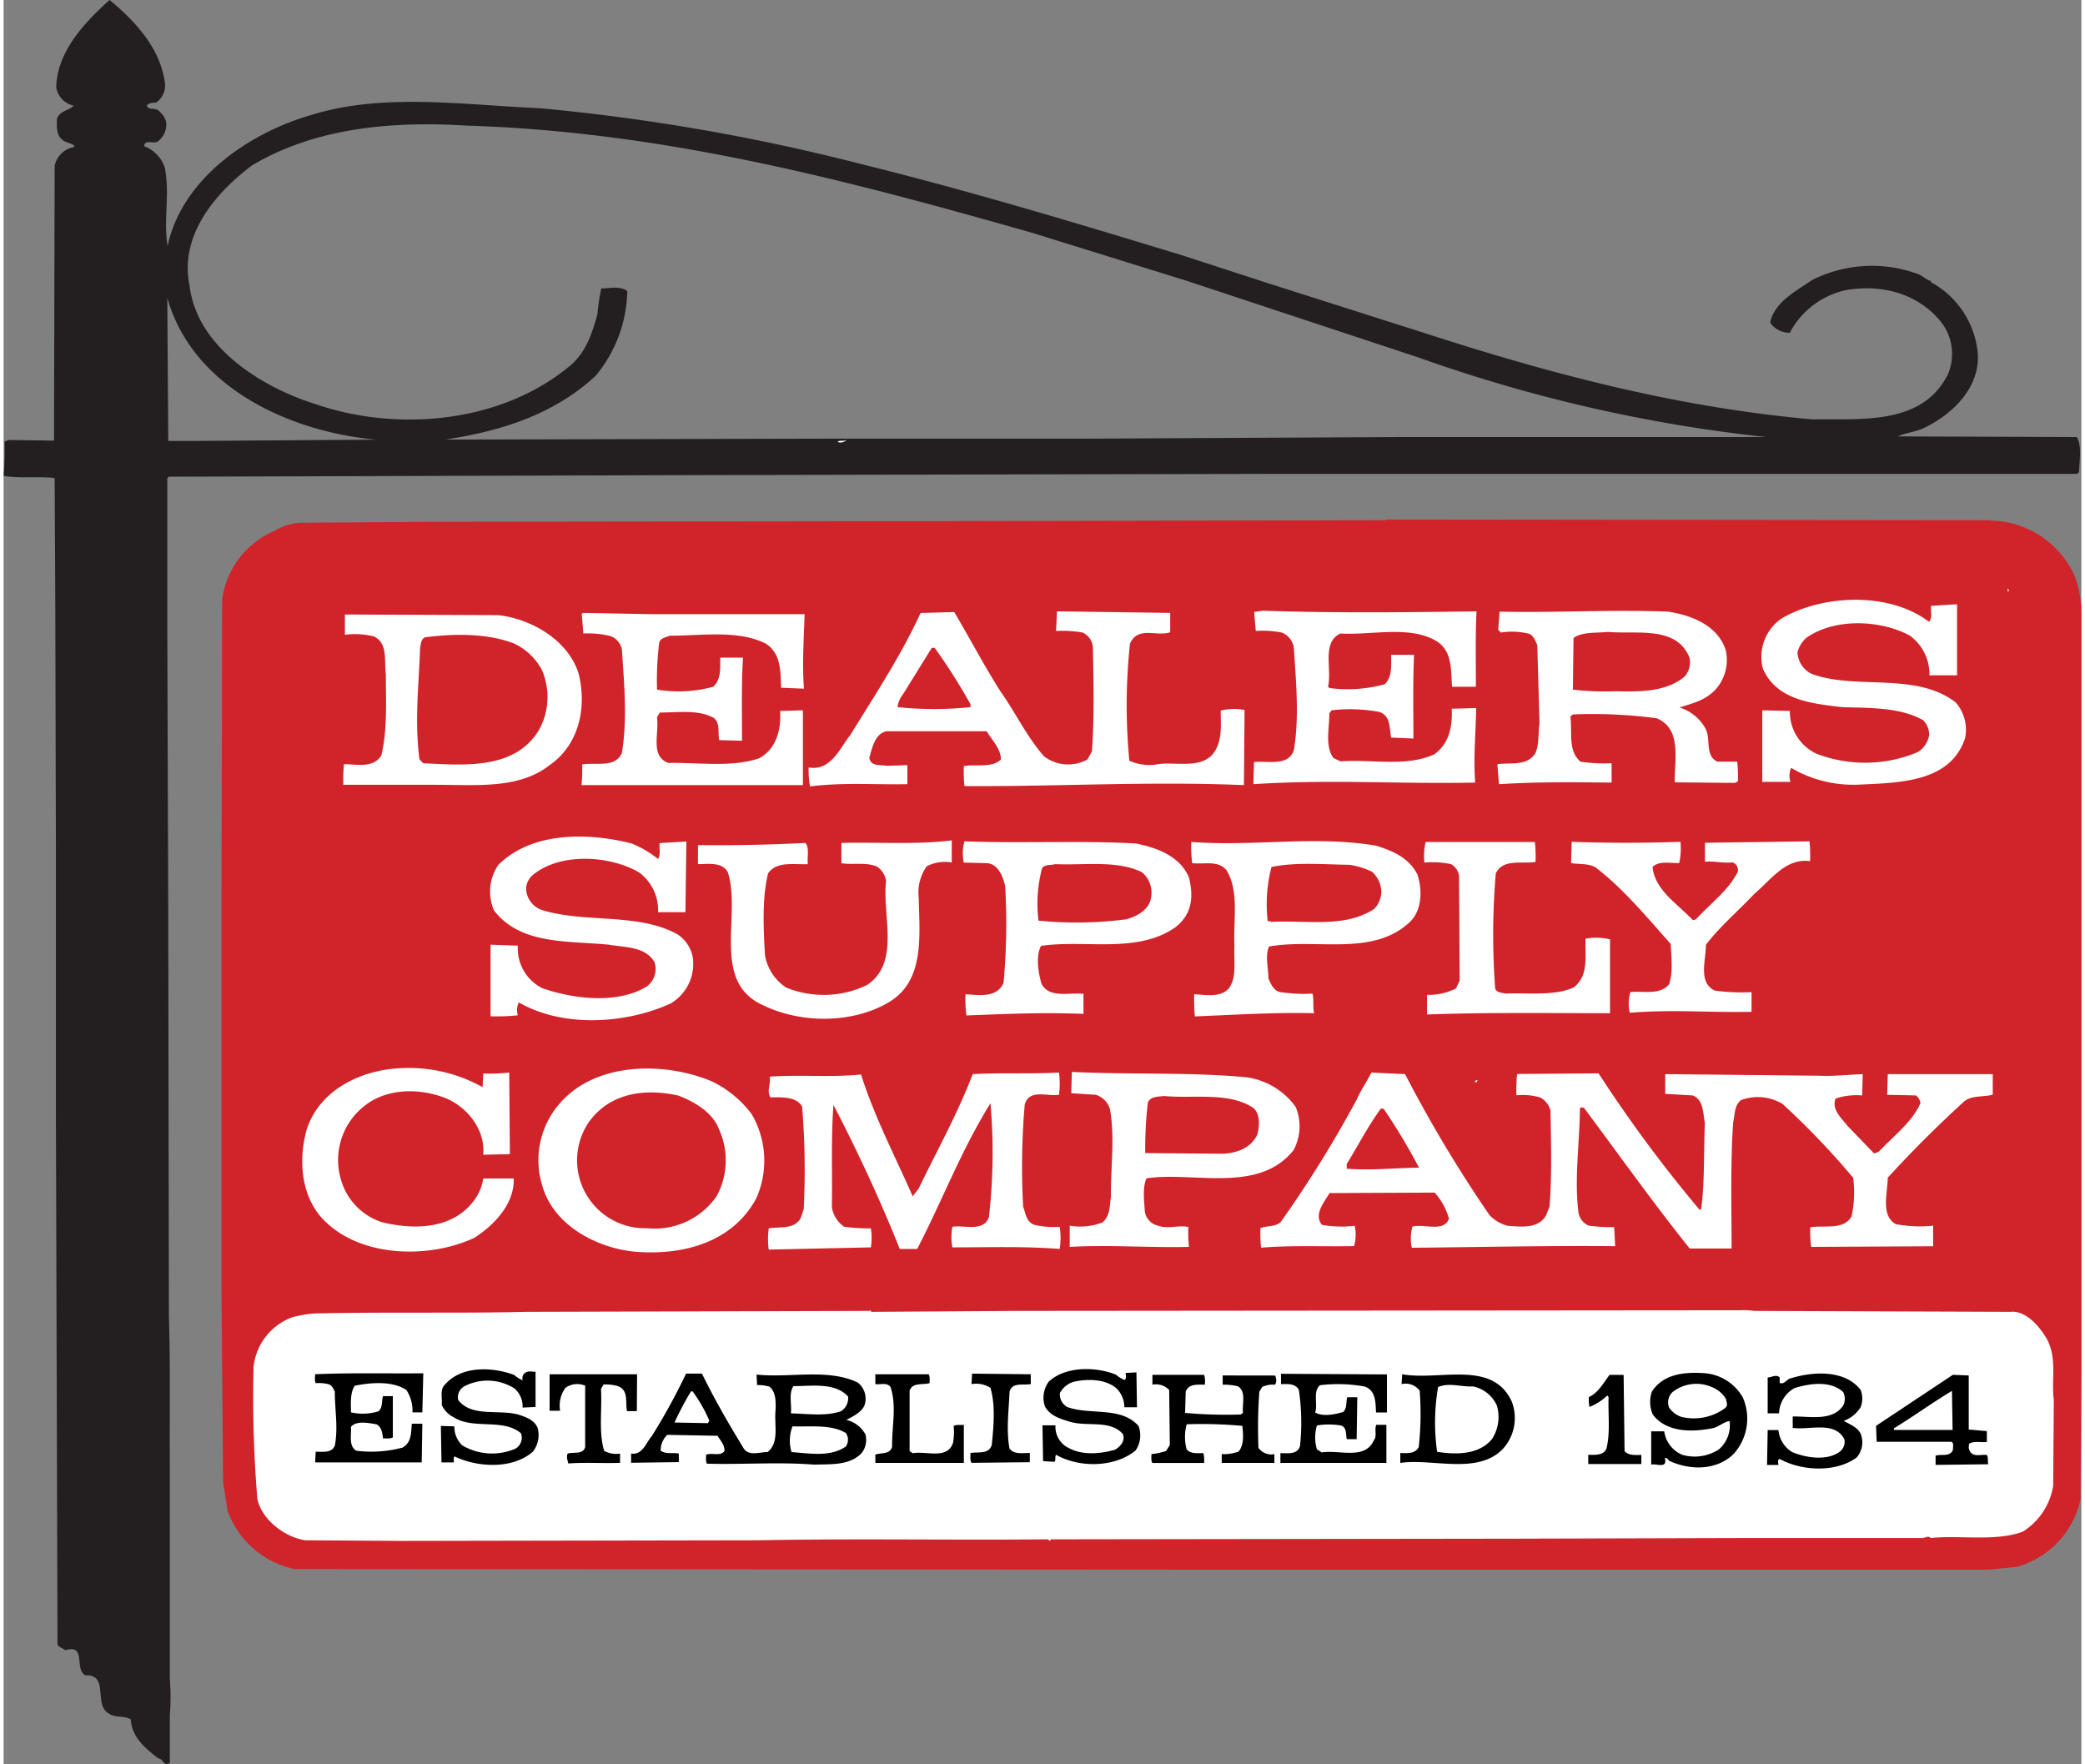 <svg id="Layer_1" data-name="Layer 1" xmlns="http://www.w3.org/2000/svg" width="130" height="110" viewBox="0 0 261.35 221.91"><rect x="0" y="0" width="261.35" height="221.91" fill="#808080" stroke="none"/><defs><style>.cls-1{fill:#231f20;}.cls-2{fill:#fff;}.cls-3{fill:#d1232a;}</style></defs><path class="cls-1" d="M129.4,29.29C106.49,22.78,83.27,16.56,58.25,15.8c-9.57-.6-19.15.32-27,5-4.83,3.63-9.14,8.94-7.86,15.12.92,7.82,9.22,12.85,15.88,14.92,10.46,3.59,23.5,2.28,32-4.86,2-1.68,2.8-4.15,3.43-6.51a24.35,24.35,0,0,1,.48-3.19c1,0,2.32-.36,3.27.32a17.17,17.17,0,0,1-4,10.69c-5.34,4.91-11.89,6.91-18.87,8l49.24-.12h32.16l38.7-.2h46a190.84,190.84,0,0,1-43.69-10l-29.21-9.66L129.4,29.29Zm-82.64,26c-10.77-1-23-6.54-26.17-17.83l.12,18h3.35l22.7-.16ZM20.31,10.73a2.61,2.61,0,0,1-1.16,2.2,1.5,1.5,0,0,0-1.11.28c0,.68,1,.32,1.43.68s1,1,1,1.79a2.71,2.71,0,0,1-1.08,2.12c-.52.35-1.67-.32-1.71.59a4.33,4.33,0,0,1,2.59,2.68c.68,3.39-.2,6.62.36,9.85C22.46,22.42,31,16.64,38.78,14.44c9-2.79,19.2-1.23,28.65-.83A257.07,257.07,0,0,1,108,20.67c13.69,3.39,26.77,7.34,40.14,11.41l10.93,3.55,22.79,7.26c14.64,4.63,29.76,8.46,45.68,9.86,6.31-.08,13.77.72,17-5.63a6.52,6.52,0,0,0-1-6.82c-2.91-3.43-7.34-4.55-11.69-3.83a10.46,10.46,0,0,0-7.18,5.39,3,3,0,0,1-2.47-1.28c.55-2.59,3.23-3.95,5.26-5.35a16.78,16.78,0,0,1,13-.88c.76.16,1.36.88,2,1l-.08.12a11.34,11.34,0,0,1,5.94,9c.28,4.39-3.31,7.74-6.9,9.42-1,.44-2.16.55-3.15,1l22.5.08c.68,1.16.32,3,.28,4.43l-.28.2H159.56l-73.18.16-65.59.2-.2.2V78.6l.12,37.27.08,49.68c.2,6.06.08,12.33.12,18.67v27a28.3,28.3,0,0,1,0,4.51v6c-.76.52-.84-.52-1.44-.56-1.67-1.28-3.35-2.67-3.47-4.91-.88-.52-1.8-.16-2.67-.68-2.16-1.08.08-5-3.08-4.87-1.39-.83.2-3.95-2.47-3.15-.32-.24-.72-.32-1-.68l-.2-66.47v-33.4l-.08-31.2L6.42,60.13C4.59,59.89,2,60.21,0,59.85a38.51,38.51,0,0,0,.12-4.31l.56-.2,5.66.08.08-34.55a3,3,0,0,1,2.2-2.32c.16,0,.2-.12.32-.16C8.62,18,8,18,7.58,17.72c-1-.6-.88-1.8-.88-2.68.24-1.11,1.52-1.11,2.12-1.75A2.81,2.81,0,0,1,6.62,11c.08-4.43,3.47-8.1,6.71-11,3.39,2.79,6.54,6.3,7,10.73Z"/><path class="cls-2" d="M106,55.34a1,1,0,0,1-1,.28l-.08-.08c.28-.2.76,0,1-.2Z"/><path class="cls-3" d="M249.86,65.48a11.76,11.76,0,0,1,10.73,7.18,13.93,13.93,0,0,1,.76,4.31v95.2l-.12,16.48a11.32,11.32,0,0,1-8,8.42l-3.55.36H156.37l-119.78-.08A11.44,11.44,0,0,1,28.17,190l-.56-3.55-.2-23.74V112.24l.08-36.87a11,11,0,0,1,6.63-8.62,7.37,7.37,0,0,1,3.07-1l17.11-.12,63.77-.08,55.74-.12.12-.08,75.93.08Z"/><polygon class="cls-2" points="252.13 74.49 252.05 74.02 252.25 74.22 252.13 74.49 252.13 74.49"/><path class="cls-2" d="M231.26,88.94c3.48.12,7.27,0,10.18,1.64a2.55,2.55,0,0,1,.76,1.91,3.11,3.11,0,0,1-1.44,2.11,17.08,17.08,0,0,1-12.73.2,5.82,5.82,0,0,1-3.35-5.38l-3.47-.08v9h3.55a2.43,2.43,0,0,1,.08-1.76,15.41,15.41,0,0,0,8.46,2.11c5.15-.24,11.57-.28,13.41-5.82a5.2,5.2,0,0,0-1.16-4.51c-5-3.91-12.61-1.52-18.2-3.63a3.18,3.18,0,0,1-1.71-2.67,3.55,3.55,0,0,1,1.12-1.84c3.55-2.51,9.33-2.27,13-.28a6,6,0,0,1,2.48,5h3.47V76l-3.27.2c-.08.68.23,1.6-.28,2-4.91-3.76-13.25-3.44-18.4-.48a5.83,5.83,0,0,0-2.47,6.38C223,88.06,227.47,88.5,231.26,88.94Z"/><path class="cls-2" d="M185.1,98.43c-.24-3.11.08-6.26.12-9.37l-3.07.08c.11,2.27-.32,4.39-2.2,5.74-3.51,1.6-7.74.6-11.77.88l-.88-.4c-1.15-1.47-.52-3.83-.55-5.62l.27-.4a20.21,20.21,0,0,1,6,.2c1.44.44,1.28,2,1.51,3.23l2.8.12c0-3.51-.08-7.1.08-10.53h-2.88c0,1.35.16,2.79-.83,3.71a17.63,17.63,0,0,1-6.91.47l-.2-.16c.52-2.27-.83-5.58,1.56-6.7,4,.24,9-1.12,12.33,1.12,1.75,1.31,1.56,3.55,1.71,5.58h3c0-3.07-.08-6.5.08-9.49-8.18.12-17.8.24-26.89-.08l-1.08.16.2,2.39a12.44,12.44,0,0,1,3.27.2,2.43,2.43,0,0,1,1.51,1.84c.28,4.23.72,8.86,0,13-.75,2-3.19,1.28-5,1.44l-.08,2.79C166.9,98,175.52,98.63,185.1,98.43Z"/><path class="cls-2" d="M187.89,96.12l.2,2.51c5.19-.31,9-.24,14.17-.2V96a20.6,20.6,0,0,1-3.91-.2c-1.64-1.39-1-3.75-1.28-5.67l.32-.27a61,61,0,0,1,10.53.48c3.19,1.31,2.24,5.18,2.28,8.06l7.58.07.36-.19a16.2,16.2,0,0,0-.08-2.48h-2.48c-1.67-.76-.76-2.91-1.55-4.23a5.64,5.64,0,0,0-3.24-2.59c1.68-.52,3.4-.92,4.67-2.4a5.58,5.58,0,0,0,1.16-4.78c-1-3.16-4.35-4.43-7.26-4.87-7.18-.28-14.21.16-21.19,0L188,79.2l.32.36a9,9,0,0,1,3.43.12c.68.16.88.88,1.16,1.44l.28,9.85c-.2,1.28,0,2.72-.56,3.83C191.56,96.4,189.53,95.88,187.89,96.12Zm9.58-15.88c1.11-.8,2.83-.6,4.31-.76,3.71.32,8.54-.8,10.25,3.15a2.68,2.68,0,0,1-.6,2.48c-2.31,1.91-5.54,1.91-8.62,1.83a35.1,35.1,0,0,1-5.42-.2Z"/><path class="cls-2" d="M101.43,98.91c4.27-.52,7.94-.2,12.25-.28V96.24l-2.6.08c-.8-.16-2,.12-2.19-1,.36-1.27.72-3.07,2.19-3.35h12.57c.68,1.16,1.76,2.12,1.8,3.55-1.12,1.12-3.12.56-4.67.84a17.32,17.32,0,0,0,.08,2.51c11.41.08,23.42-.63,35.15-.12l.08-9.45a6.67,6.67,0,0,0-3,.08c0,1.67.2,3.39-.6,4.87-1.44,2.75-5.19,1.43-7.54,1.91a6.13,6.13,0,0,1-3.35-.48,72.4,72.4,0,0,1,.08-14.72c1-2.28,3.35-.84,5.06-1.44V77.09l-14.24-.2-.12,2.47a15.1,15.1,0,0,1,3.35.2,2.26,2.26,0,0,1,1.28,1.72c.08,4.23.2,9-.12,13.24l-.56,1a5,5,0,0,1-5.47-.4c-2.23-2.55-3.55-5.46-5.46-8.14-2.08-3.27-3.91-6.78-5.83-10l-4.23.12c-2.43,5.31-5.7,10.25-8.82,15.32-1.35,1.71-2.47,4.59-5.26,4.11A11.79,11.79,0,0,0,101.43,98.91Zm11.69-11.57,3.63-5.86h.36a72.4,72.4,0,0,1,4.51,7.1v.36a44,44,0,0,1-9.18,0A3.23,3.23,0,0,1,113.12,87.34Z"/><path class="cls-2" d="M76.33,80a2.29,2.29,0,0,1,1.44,1.64c.28,4.47.71,8.66,0,13.08-.88,1.92-3.24,1.12-5,1.44a18.25,18.25,0,0,1-.08,2.59h27.85V89.34l-2.87.08c.16,2.39-.48,4.74-2.6,5.94-3.39,1.2-7.7.52-11.45.6-2.35-.84-1.12-3.79-1.44-5.74l.36-.6c2.28,0,4.87-.4,6.79.68.84.67.48,1.83.68,2.79l2.87.08c0-3.35-.08-7.14.12-10.46H90.14c0,1.36.11,2.76-.88,3.67a16.78,16.78,0,0,1-7.07.36,38.12,38.12,0,0,1,.28-5.94c.2-.6.88-.64,1.32-.84,4,0,8.66-.76,12.09,1,1.92,1.24,1.84,3.47,1.92,5.54l2.87.12c-.24-3.11,0-6.5.08-9.37H81.52L73,77.09l-.28.08.2,2.51A12.07,12.07,0,0,1,76.33,80Z"/><path class="cls-2" d="M42.73,98.71H54.5c4.91,0,10.34.56,14.17-2.47,3.83-2.63,4.71-7.5,3.63-11.61-1.36-4.15-5.91-6.78-10.06-7.26l-19.31-.08v2.55a10,10,0,0,1,3.63.2c1.84.88,1.28,3.07,1.52,4.79,0,3.59.2,6.9-.56,10.17-1,1.72-3.35,1.08-4.71,1.12A18.54,18.54,0,0,0,42.73,98.71ZM52.39,81.4c.12-.48.12-1,.6-1.24,3.67-.48,7.86-.52,11.17.76a7.59,7.59,0,0,1,3.55,3.35A8.53,8.53,0,0,1,67.23,92C64.12,96.84,57.9,96.24,52.79,96l-.48-.48C51.67,90.62,52.23,86.26,52.39,81.4Z"/><path class="cls-2" d="M83.91,126.21a5.77,5.77,0,0,0,2.75-5.95,4.48,4.48,0,0,0-1.91-2.75c-5-2.76-11.73-1.36-17.12-3.08a2.94,2.94,0,0,1-1.91-2.79,2.45,2.45,0,0,1,1-1.71c3.48-2.72,9.58-2.32,13.21-.2a5.87,5.87,0,0,1,2.39,5h3.44l.12-8.89-3.36.2c-.08.63.16,1.43-.2,2A13.31,13.31,0,0,0,79,106.09c-5.46-1.39-12.53-1.51-16.76,2.68a5.94,5.94,0,0,0-.55,5.75c3.35,4.34,9.25,3.79,14.44,4.3,2.08.36,4.55.2,5.75,2.2a2.75,2.75,0,0,1-1,3.07c-3.71,2.24-9.22,1.56-13.13.2a5.61,5.61,0,0,1-3.07-5.35l-3.43-.12v9a23.57,23.57,0,0,0,3.43-.12,2.29,2.29,0,0,1,.12-1.63C70.3,129.28,78.25,128.8,83.91,126.21Z"/><path class="cls-2" d="M87.34,106.3v2.39c1.24,0,3-.32,3.75,1,1.76,5.46-2.19,13.8,4.47,16.76,4.75,2.31,11.25,2.31,15.8-.4s3.83-8.42,3.75-13.09a5.76,5.76,0,0,1,1-4,5,5,0,0,1,3.15-.48V105.7c-4.31.56-9.61.2-13.88.32v2.55c1.39.24,3-.16,4.43.4A2.62,2.62,0,0,1,111,110.8c-.52,4.35,1.84,10.26-2.39,13.09a12.54,12.54,0,0,1-10.18.32,6.05,6.05,0,0,1-2.67-4.15c-.16-3-.4-7,.4-10.21,1.08-1.56,3.19-1.08,5-1.16-.12-.92.24-2.08-.32-2.67C96.4,106.26,91.65,106.34,87.34,106.3Z"/><path class="cls-2" d="M147.39,116.63c2.16-1.68,2.28-3.91,1.72-6.22-1.12-2.76-4.11-3.8-6.7-4.32-6.95-.39-14.41,0-21.55-.27a5.42,5.42,0,0,0-.08,2.67l3,.08c1.4.2,1.92,1.72,2.2,2.87a82.61,82.61,0,0,1-.2,12.17c-.84,1.92-3,1.56-4.79,1.44a14.59,14.59,0,0,0,.12,2.67c5.23-.2,9.45-.4,14.72-.2V125c-1.84-.2-4.27.6-5.27-1.24-.43-1.44-.75-3.51-.07-4.79C136,118.15,142.57,120,147.39,116.63Zm-16.76-7.46c.4-.48,1.08-.32,1.64-.48,3.67.16,7.74-.52,10.89,1a3.31,3.31,0,0,1,1.16,3.23c-.2,1.51-1.84,2.39-3.15,2.71a48.07,48.07,0,0,1-11,.16A17.32,17.32,0,0,1,130.63,109.17Z"/><path class="cls-2" d="M176.68,116.15c1.76-1.48,1.8-4.15,1.16-6.14-1.08-2.16-3.16-3-5.19-3.64-7.74-1.31-15.2.12-23.26-.47a14.64,14.64,0,0,0,.12,2.67c1.47.16,3.27-.4,4.31.88,1.63,2.67.83,6.3,1,9.57-.12,1.84.36,3.91-.75,5.35-1.08,1.12-2.88.76-4.31.68a22.08,22.08,0,0,0,.08,2.79c5.06-.2,9.85-.52,15-.4-.2-.87,0-1.59-.2-2.47a19.68,19.68,0,0,1-4.11-.2c-.84-.2-1.16-1.08-1.44-1.72,0-1.31-.44-2.83.08-4C165,118,172,120.3,176.68,116.15ZM159,115.87a18.57,18.57,0,0,1,.48-6.82c3-.64,6.59-.32,9.78-.28a9.6,9.6,0,0,1,2.87.88,3.5,3.5,0,0,1,1.16,2.39,3.16,3.16,0,0,1-.88,2.27c-3.67,2.44-8.42,1.4-13,1.64C159.28,115.79,159.12,115.91,159,115.87Z"/><path class="cls-2" d="M227.15,105.82,214,106v2.39c1.07-.12,2.23.2,3.47.08a1,1,0,0,1,.64,1.24c-1.2,2.31-3.35,3.87-5.27,5.94l-.36.08c-2-2.11-4.79-3.79-5.07-6.7.88-.8,2.16-.44,3.35-.48a8.53,8.53,0,0,0,.16-2.67c-4.35.16-9.29.16-13.68,0l-.08,2.67c1,.2,2.27,0,3.15.6,3.43,2.63,6.5,6.34,9.38,9.57.08,1.64.32,3.55-.2,5.07-1.16,1.44-3.31.8-4.87,1a5.11,5.11,0,0,0-.08,2.59c5.63-.44,9.78,0,15.32-.12v-2.47a25.21,25.21,0,0,1-4.63-.2c-2.11-1-1.11-3.79-1.11-5.75,1.71-2.27,4.07-4.26,6.1-6.42,2.16-1.84,3.95-4.51,7-4.11A16.63,16.63,0,0,0,227.15,105.82Z"/><path class="cls-2" d="M202.06,127.44v-9.29a7.24,7.24,0,0,0-3.08-.08c-.08,2.23.44,4.66-1.51,6.14-2.48,1.08-5.63.64-8.54.76-.48-.12-1.2-.12-1.32-.68a91.35,91.35,0,0,1,.08-14.44c.92-1.88,3.23-1.16,5-1.44a17.13,17.13,0,0,0-.08-2.51H178.87a7.73,7.73,0,0,0-.16,2.59,11.62,11.62,0,0,1,3.36.2,2.05,2.05,0,0,1,1,1.44l.08,13.2-.47,1a7.73,7.73,0,0,1-3.64.8v2.47C186.61,127.32,194.52,127.44,202.06,127.44Z"/><path class="cls-2" d="M59.09,151.1c-2.75,3.59-7.66,3.59-11.57,2.6a7.88,7.88,0,0,1-5.07-5.27,8.64,8.64,0,0,1,3.16-9.5c2.83-2.11,6.94-2.07,10.13-.75,2.71,1.19,4.87,4,4.59,7.06l3.35-.08L63.6,134.9a21.94,21.94,0,0,1-3.27.12l-.08,1.72A19,19,0,0,0,50,134.35c-4.91.19-10.18,2.63-11.86,7.66-1.15,4.07-.71,8.93,2.56,11.85,4.67,4.31,12.93,4.43,18.51,1.83,2.6-1.67,5.07-4.35,4.95-7.46H60.33A6.08,6.08,0,0,1,59.09,151.1Z"/><path class="cls-2" d="M89.06,136c-5.79-2.43-14.41-2.51-19,2.67a10.82,10.82,0,0,0-2.28,10.54c1.44,4.91,6.78,7.74,11.57,8.22,6.11.52,12.33-1.16,15.32-6.7a11.61,11.61,0,0,0-.59-10.62A13.67,13.67,0,0,0,89.06,136Zm.68,14.37a9.46,9.46,0,0,1-8.82,4.11,8.54,8.54,0,0,1-7.26-13.41c2.67-3.67,7.1-4.19,11.21-3.27,2,.76,4.35,2.11,5.15,4.31A9.44,9.44,0,0,1,89.74,150.35Z"/><path class="cls-2" d="M162.24,144.68a6.29,6.29,0,0,0,.27-5.47,9.18,9.18,0,0,0-6.14-3.71c-7.14-.68-15-.32-22-.68l-.08,2.68,3.08.2a2.68,2.68,0,0,1,1.79,1.79c.64,3.59.08,7.34.12,11-.16,1.19-.08,2.43-1.07,3.27a7.87,7.87,0,0,1-4.11.4v2.67c4.9-.28,10.29.12,15,0a17.22,17.22,0,0,1-.08-2.51c-1.24-.24-2.64.28-3.83-.16a2.18,2.18,0,0,1-1.64-1.76c-.08-1.32-.32-3,.2-4.19C149.67,147.31,157.81,150.19,162.24,144.68Zm-18.32-6c.36-.83,1.32-.71,2-.83,3.71.36,8.18-.56,11.29,1.51.88.8.76,2.32.48,3.35-.84,1.8-2.84,2.44-4.79,2.4l-9.3-.08A49.11,49.11,0,0,1,143.92,138.73Z"/><path class="cls-2" d="M129.68,154.06c-1.08-.36-1.12-1.48-1.44-2.28a91.59,91.59,0,0,1,.2-12.85c.56-2,2.79-1,4.31-1.23a10.92,10.92,0,0,0,0-2.8c-3.55.2-7.38,0-10.85.2-1.92,5-4.47,9.58-6.79,14.37l-.76,1c-2.23-5.07-4.82-10-6.5-15.33-3.71.4-7.74,0-11.49.28.16,1-.4,1.68.08,2.6,1.52,0,3.23-.12,4,1.15a99.21,99.21,0,0,1,.2,12.93l-.4,1.16c-.84,1.4-2.59,1-4,1.24a10,10,0,0,0,0,2.67l12.85-.28a8,8,0,0,0,0-2.39,23.8,23.8,0,0,1-3.35-.2,3.63,3.63,0,0,1-1.56-2.48c.08-4.15-.12-8.46.2-12.85,3.07,5.91,5.87,11.93,8.34,18.12h2.19c3.16-6.07,5.55-12.45,9.22-18.32a71.69,71.69,0,0,1-.2,14.37c-.76,1.83-3,.92-4.59,1.16a7,7,0,0,0,0,2.59c4.35,0,9.1-.16,13.49.2a8.16,8.16,0,0,0,0-2.79A10.51,10.51,0,0,1,129.68,154.06Z"/><path class="cls-2" d="M237,135.1l-.08,2.6,3.63.08a1.51,1.51,0,0,1,.56.95c-1,2.36-3.39,4.15-5.27,6.15l-.56.2-3.35-3.47c-.76-1-2-2-1.51-3.43a8.2,8.2,0,0,1,3.35-.4l.08-2.68c-1.84.08-3.83.28-5.47.2L209,135.1v2.48l3.47.2c1.36.56,1.28,2.19,1.52,3.47-.16,3.63,0,7.5-.48,10.89h-.2A170.84,170.84,0,0,1,200.62,135l-10.25.08a20.39,20.39,0,0,0-.08,2.68,7.92,7.92,0,0,1,3,.28,2.6,2.6,0,0,1,1.28,1.63c.07,4,.19,8.18-.12,12.09L194,152.9c-1,1.68-3.12,1.39-4.79,1.28a4.72,4.72,0,0,1-2.32-1.36,167.29,167.29,0,0,1-10.61-17.72l-4.23-.2c-.56,1.08-1.31,2.2-1.83,3.36a147.73,147.73,0,0,1-9.58,15.44c-.68.64-1.72.44-2.55.76a16.68,16.68,0,0,0,.08,2.47c3.79-.32,7.78-.12,11.69-.2a5,5,0,0,0,.08-2.55,14.47,14.47,0,0,1-4.11-.12c-1.08-1.32.28-2.84.95-4L180,150a8.17,8.17,0,0,1,1.8,3.27c-.6,1.75-3,.64-4.59,1a5.46,5.46,0,0,0-.08,2.67c8.38-.08,17.08-.28,25.58-.2l-.13-2.39a21.31,21.31,0,0,1-3.23-.2,2.19,2.19,0,0,1-1.27-1.72c-.52-4.35.16-8.66.19-13l.21-.2c0,.12.15.08.28.08,4.42,5.91,8.65,11.89,13.32,17.72h5.27c0-5.31-.16-10.57.2-15.88.24-1,.12-2.12,1-2.79a6.1,6.1,0,0,1,5.19.47,98.76,98.76,0,0,1,8.9,9.3,14.13,14.13,0,0,1-.2,4.87c-1,1.75-3.39,1.08-5.19,1.36a12.52,12.52,0,0,0,.12,2.47l15.33-.08v-2.59a15.79,15.79,0,0,1-4.71-.2c-1.92-1.08-1-4-1-5.83,2.87-3.15,6.18-6.46,9.38-9.38,1-1.07,2.55-.71,3.83-1.07V135.1ZM168.94,147v-.59c1.43-2.32,2.67-4.75,4.31-7l.36.08a76.66,76.66,0,0,1,4.43,7.38C174.52,146.91,172.33,147.23,168.94,147Z"/><path class="cls-2" d="M185,136.06l.28.08.12-.28C185.22,135.82,185.14,135.94,185,136.06Z"/><path class="cls-2" d="M252.45,165c2-.2,3.79,2,4.67,3.63,1.16,2.39.44,4.95.76,7.46l-.08,10.81a8.37,8.37,0,0,1-3.83,5.75c-3.43,1.28-8.14.4-11.57.8-.28-.36-.72,0-1.08,0h-23l-28.25.08-58.3.08-.2.2-.2-.2c-12.93.12-23.5-.12-36.47.12l-45.12.08-11.86-.08c-2.55-.4-5.42-2.56-6-5.19a155,155,0,0,1-.48-16.64,7.51,7.51,0,0,1,4.87-6.22,15.71,15.71,0,0,1,2.79-.48c9.14-.2,18.52,0,26.62-.2l43.17-.12.08-.08.2.2,18.47-.12,90.82-.08a8.45,8.45,0,0,1,1.71.08l32.28.12Z"/><path d="M64.76,177.92c-2.52-.68-5.91.36-7.58-1.84a1.58,1.58,0,0,1,.76-1.71,6.31,6.31,0,0,1,6.34.28,3,3,0,0,1,1,2.39l1.63-.08v-4.43h-.32c-.79-.16-1.47.2-1.31,1.08a4.44,4.44,0,0,1-1.08-.68c-2.67-1-6.62-1.2-8.7,1.24-.68.63-.28,1.79-.4,2.51a3.2,3.2,0,0,0,1.56,1.6c2.43,1.55,6.22.08,8.42,2a1.6,1.6,0,0,1-.68,1.92,7.4,7.4,0,0,1-6.7-.4,3.18,3.18,0,0,1-1-2.4L55,179.35l.08,4.59h1.56c0-.24-.08-.56.08-.76,2.87,1.4,7.3,1.64,9.85-.59a3.4,3.4,0,0,0,.6-3C66.71,178.52,65.64,178.24,64.76,177.92Z"/><path d="M133.87,177a1.77,1.77,0,0,1-1-1.8,2.9,2.9,0,0,1,1.83-1.43c1.76-.36,3.88-.32,5.27.84a3.35,3.35,0,0,1,1,2.39h1.59l-.07-4.39-1.36.08c0,.28.16.72-.16.88a4.44,4.44,0,0,1-1.08-.68c-2.51-1-6.3-1.08-8.42.88a3.4,3.4,0,0,0-.48,3.15c.68,1.2,2,1.56,3.16,1.91,2.15.64,5-.28,6.62,1.52.36.84-.28,1.6-1,2-1.79.51-4.07.71-5.74-.2a2.94,2.94,0,0,1-1.72-2.88h-1.64l.08,4.51,1.44.08c.2-.24,0-.64.2-.88,2.87,1.64,7.34,1.64,10-.55a3.34,3.34,0,0,0,.36-3.08C140.57,176.88,136.74,178,133.87,177Z"/><path d="M39.18,172.85c0,.36-.08.8.08,1.12a5,5,0,0,1,1.56.12c.44.08.68.59.84.95,0,2.4.44,4.47,0,6.79-.4.95-1.48.76-2.4.76l-.08,1.35H52.59l.08-4.87H51.35c-.12,1.12,0,2.32-1.16,3a15.28,15.28,0,0,1-5.82.4c-1-.6-.6-1.92-.68-3,.68-.84,2.27-.48,3.23-.32.64.36.72,1.08.8,1.76.4,0,.88.08,1.24-.12V175.6H47.72c-.2.64,0,1.48-.6,1.92a6.66,6.66,0,0,1-3.43.12c0-1.2-.12-2.44.48-3.35,2-.4,4.75-.64,6.5.55a4.76,4.76,0,0,1,.76,2.8h1.24l.12-4.91C48.12,172.77,43.41,172.65,39.18,172.85Z"/><path d="M214.15,172.73c-2.56-.2-5.35,0-6.83,2.31a4,4,0,0,0,.12,2.88c1.72,2.27,4.95,2.23,7.55,1.71.75-.16,1.43-.84,2.11-.88a4,4,0,0,1-1.36,3.56,5.59,5.59,0,0,1-4.59.67,3.75,3.75,0,0,1-2.27-2.95h-1.64v4.19c.6-.2,2.08.6,1.72-.84.28-.08.4.24.56.36,2.59,1.2,5.9,1.24,8.06-.84a6.62,6.62,0,0,0,1.16-7.18A6.11,6.11,0,0,0,214.15,172.73Zm2.47,4.31A6.63,6.63,0,0,1,211,178.2a3.09,3.09,0,0,1-1.51-1.16,1.8,1.8,0,0,1,.4-1.92,4.84,4.84,0,0,1,4.95-.67,3.66,3.66,0,0,1,1.83,1.55C216.66,176.36,216.94,176.72,216.62,177Z"/><path d="M106,178.59c.83-.43,2-1,2.31-1.91a2.57,2.57,0,0,0-.88-2.79c-3.75-1.8-8.42-.56-12.73-1l.08,1.32a5.06,5.06,0,0,1,1.56.2c.8.67.8,1.87.76,2.95-.2,1.83.52,4.07-1,5.27-1,0-2.47.59-3.07-.56-1.84-3-3.63-6.11-5.19-9.3h-2a76.87,76.87,0,0,1-4.31,7.86c-.72.8-1.16,2.43-2.6,2.19v1.16l6-.08v-1.08c-.88-.15-1.56.12-2.28-.35a2.65,2.65,0,0,1,.84-2l6.31.12c.36.6.91,1.12.87,1.92-.51.71-1.59.16-2.31.47,0,.36-.08.8.12,1.12,4.55.12,9.1-.24,13.49.12,2.15-.08,4.42.12,5.94-1.44a2.64,2.64,0,0,0,.48-2.39A3.69,3.69,0,0,0,106,178.59ZM88.58,179l-4.19-.08A38.27,38.27,0,0,1,86.46,175h.2a18.37,18.37,0,0,1,2.12,3.71Zm10.81-4.66c2.36,0,5.19-.48,6.83,1.31a1.93,1.93,0,0,1-.88,1.84c-1.88.68-4.27.32-6.31.28C99.15,176.68,98.71,175.16,99.39,174.29Zm6.63,7.54c-2,1.43-4.55.92-6.91.76a5,5,0,0,1,.12-3.24c2.32.08,4.83-.28,6.71.84A1.46,1.46,0,0,1,106,181.83Z"/><path d="M233.58,177a3,3,0,0,0,0-2.19c-2-2.56-6-2.32-8.82-1.44-.48.08-.8.84-1.36.56v-.68c-.44-.44-1,0-1.51,0v4.51h1.43a3.78,3.78,0,0,1,1.92-3.16c1.88-.59,4.51-1,6.14.48a1.87,1.87,0,0,1,0,1.72c-1.39,2-4.19,1.32-6.34,1.36v1.43c2.11.32,5.27-.92,6.5,1.44a1.56,1.56,0,0,1-.64,1.6c-1.63,1.15-4.27.71-5.94,0a3.64,3.64,0,0,1-1.72-2.76h-1.35l-.08,4.39h1.43c0-.24-.16-.64.16-.76,2.72,1.52,7.1,1.76,9.7-.2a2.91,2.91,0,0,0,.56-2.75c-.28-1-1.48-1.4-2.2-1.84A4.18,4.18,0,0,0,233.58,177Z"/><path d="M79.68,172.85h-11v4.59H70a3.78,3.78,0,0,1,.67-2.88,2.53,2.53,0,0,1,2.48-.27V182c-.24,1-1.56.59-2.2.83-.2.4,0,.88.08,1.24,2.12-.16,4.35,0,6.51-.08v-1.16a3.13,3.13,0,0,1-2-.35c-.72-2.36-.24-5.19-.4-7.78l.32-.56a5.42,5.42,0,0,1,1.8.2c1.39.51.92,2,1.15,3.15h1.24Z"/><path d="M119.5,179.35a7.49,7.49,0,0,1-.08,2.12c-.72,2.15-3.31,1-5.07,1.31l-.39-.27v-7.59c.36-1.07,1.63-.71,2.51-.95,0-.36.08-.8-.12-1.12h-6.7v1.24c.68.08,1.47-.24,1.91.36.8,2.43.16,4.86.2,7.5-.24,1-1.35.75-2.11,1V184h11.13v-4.79C120.34,179.27,119.86,179.15,119.5,179.35Z"/><path d="M121.74,174.09a3.33,3.33,0,0,1,2.39.47c.64,2.16.4,4.91.16,7.19-.36,1.19-1.72.84-2.67,1,0,.44-.08.88.12,1.24l7.34-.08v-1.16c-.92,0-2,.2-2.55-.55-.44-2.28-.09-4.87,0-7.11.27-1.27,1.67-.83,2.67-1v-1.24l-7.38-.08Z"/><path d="M160.68,174.09c.84,0,1.71-.12,2.23.68a27.69,27.69,0,0,1,.16,7.06c-.28,1.19-1.63.92-2.47.95V184h13.33v-4.79h-1.28c-.24.6.12,1.44-.28,1.92-1.12,2.55-4.35,1.19-6.58,1.55l-.6-.39a5.32,5.32,0,0,1,0-3,9.36,9.36,0,0,1,3,0c.8.24.6,1.08.76,1.72h1.24l.08-5.27H169c-.16.6,0,1.32-.48,1.84-1,.32-2.59.64-3.55.08.36-1.08-.32-2.6.6-3.43a18.81,18.81,0,0,1,5.62.16c1.44.51,1.36,2,1.44,3.27H174v-4.79l-13.33-.08Z"/><path d="M175.92,172.85l-.08,1.24a2.19,2.19,0,0,1,2.28.83A38.31,38.31,0,0,1,178,182c-.44.87-1.44.79-2.32.75V184c4.07-.6,9.74,1.56,12.93-1.79a5.77,5.77,0,0,0,1.08-5.95C187.25,171,180.63,173.69,175.92,172.85ZM187.21,181c-1.59,1.95-4.42,2-6.9,1.6a26.52,26.52,0,0,1,.12-8.14c1.36-.6,2.91,0,4.39-.08a4.2,4.2,0,0,1,3,2.39A5.06,5.06,0,0,1,187.21,181Z"/><path d="M153.34,173v1.16a7.56,7.56,0,0,1,1.91.2c1.08.67.52,2.19.64,3.35l-.28.2a57.65,57.65,0,0,1-7-.2l.08-2.68c.36-1,1.48-.87,2.39-.87a2.58,2.58,0,0,0-.08-1.24h-6.5v1.24a2.28,2.28,0,0,1,2.11.67l.08,6.91-.47.76a8.82,8.82,0,0,1-1.84.39c0,.36-.08.8.12,1.12H151a4.23,4.23,0,0,0-.08-1.24c-.79,0-1.59.12-2.11-.47a6,6,0,0,1,0-3.16,56.7,56.7,0,0,1,7,.2c.12,1.08.24,2.4-.48,3.24a5.38,5.38,0,0,1-2.11.31V184h6.62V182.9a2,2,0,0,1-2-.79,61.78,61.78,0,0,1,.11-7.07l.36-.59a2.87,2.87,0,0,1,1.56-.28c.32-.24.2-.8.08-1.16Z"/><path d="M203.89,182.51l-.12-9.58H202c-.76,1-1.4,2.23-2.6,2.79a4.23,4.23,0,0,0,.08,1.24,7.14,7.14,0,0,0,2.24-1.44l.16.2c-.08,2.16.24,4.51-.28,6.51-.4.87-1.44.75-2.28.75v1.16H206V183C205.21,183,204.41,183.1,203.89,182.51Z"/><path d="M249.46,183c-.68-.08-1.52.24-2-.28a1.12,1.12,0,0,1-.2-1.15c.6-.36,1.48-.12,2.2-.2V180l-2.28-.2V173l-2-.08-9.66,6.42.08,2H245c.36.2.16.64.2,1-.36.95-1.44.51-2.19.75v1.16l6.62-.08C249.54,183.74,249.66,183.3,249.46,183Zm-11.69-3.15v-.2c2.47-1.51,4.83-3.23,7.3-4.71l.08,4.91Z"/></svg>